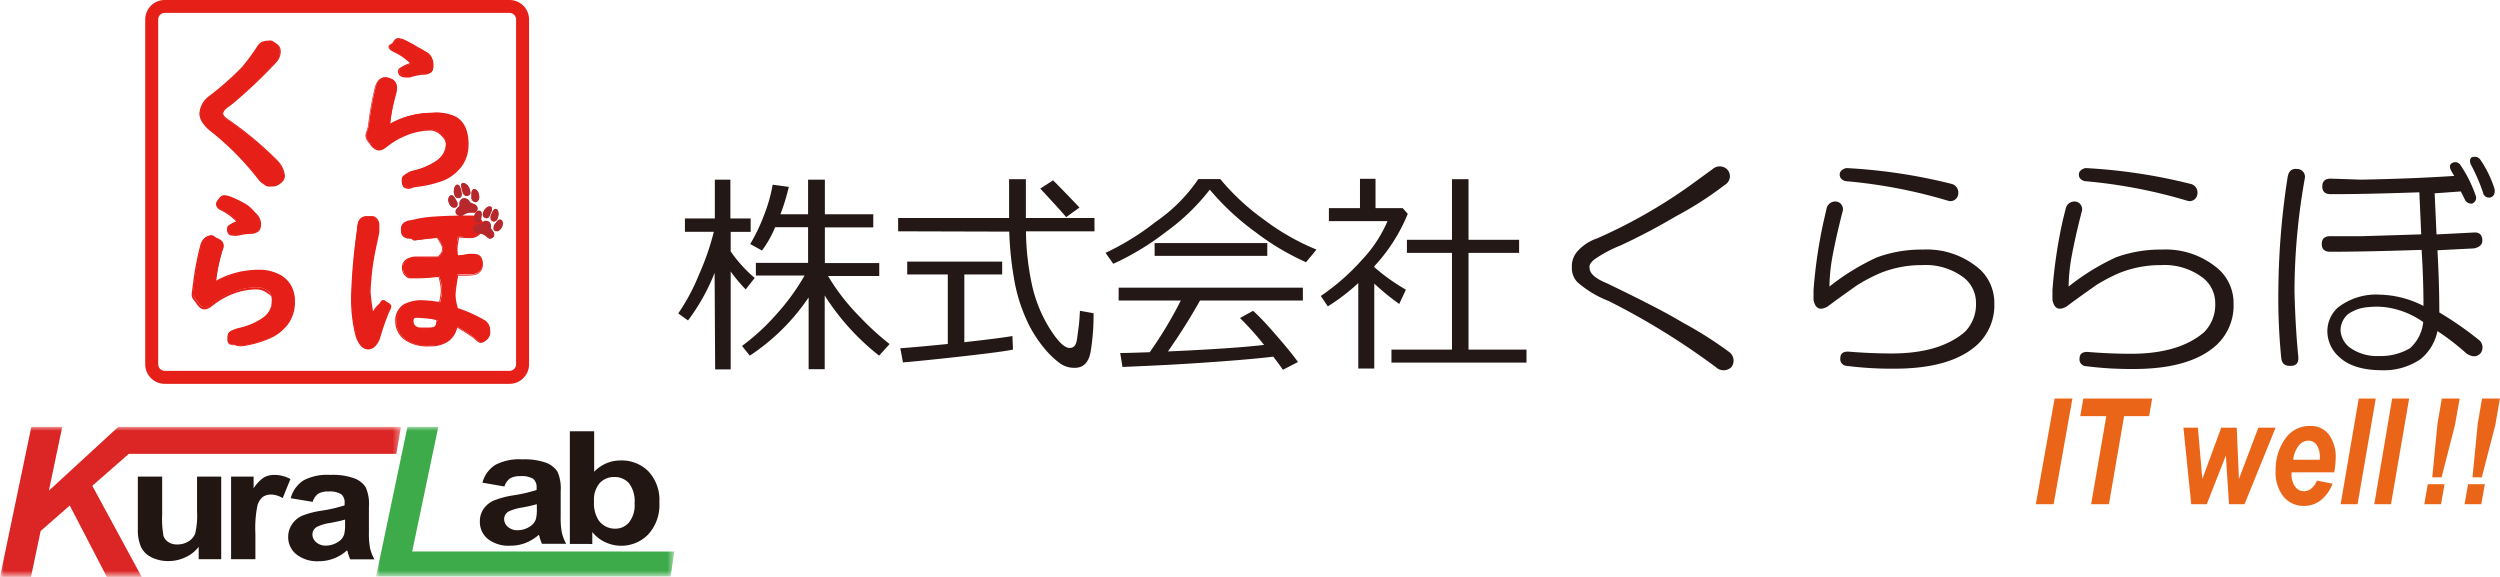 <svg id="レイヤー_1" data-name="レイヤー 1" xmlns="http://www.w3.org/2000/svg" xmlns:xlink="http://www.w3.org/1999/xlink" width="321.75" height="74.25" viewBox="0 0 321.75 74.25"><defs><style>.cls-1{fill:url(#名称未設定グラデーション_36);}.cls-2{fill:url(#名称未設定グラデーション_38);}.cls-3{mask:url(#mask);}.cls-4{fill:#dc2525;}.cls-5{mask:url(#mask-2);}.cls-6{fill:#3dab4a;}.cls-7{fill:#221613;}.cls-8{fill:#e61f19;}.cls-9{fill:#b6282c;}.cls-10{fill:#231815;}.cls-11{fill:#eb6519;}</style><linearGradient id="名称未設定グラデーション_36" x1="1.13" y1="68.44" x2="52.73" y2="68.44" gradientUnits="userSpaceOnUse"><stop offset="0.36" stop-color="#fff"/><stop offset="1" stop-color="#231815"/></linearGradient><linearGradient id="名称未設定グラデーション_38" x1="49.53" y1="68.44" x2="87.91" y2="68.44" gradientUnits="userSpaceOnUse"><stop offset="0.36" stop-color="#fff"/><stop offset="1" stop-color="#231815"/></linearGradient><mask id="mask" x="0" y="54.94" width="51.6" height="19.31" maskUnits="userSpaceOnUse"><g transform="translate(-1.13 -3.88)"><rect class="cls-1" x="1.13" y="58.81" width="51.6" height="19.25"/></g></mask><mask id="mask-2" x="48.4" y="54.94" width="38.38" height="19.24" maskUnits="userSpaceOnUse"><g transform="translate(-1.13 -3.88)"><rect class="cls-2" x="49.53" y="58.82" width="38.38" height="19.24"/></g></mask></defs><g class="cls-3"><polygon class="cls-4" points="15.22 54.94 6.29 63.15 8.01 54.94 4.03 54.94 0 74.25 3.99 74.25 5.23 68.34 8.98 65.06 13.75 74.25 18.24 74.25 11.88 62.52 16.58 58.41 51.01 58.41 51.6 54.94 15.22 54.94"/></g><g class="cls-5"><polygon class="cls-6" points="86.32 74.19 86.78 70.98 53.05 70.97 56.41 54.94 52.44 54.94 48.4 74.19 86.32 74.19"/></g><path class="cls-7" d="M26.7,75.85V74.26A4.46,4.46,0,0,1,25,75.6a5.06,5.06,0,0,1-2.21.49,4.76,4.76,0,0,1-2.13-.47,2.88,2.88,0,0,1-1.37-1.32A5.4,5.4,0,0,1,18.87,72V65.22H22v4.89a12.51,12.51,0,0,0,.17,2.74,1.52,1.52,0,0,0,.63.8,2,2,0,0,0,1.15.3,2.62,2.62,0,0,0,1.44-.4,2,2,0,0,0,.86-1,10,10,0,0,0,.24-2.86V65.22H29.6V75.85Z" transform="translate(-1.13 -3.88)"/><path class="cls-7" d="M34,75.85H30.87V65.22h2.9v1.51a4.8,4.8,0,0,1,1.33-1.41A2.76,2.76,0,0,1,36.45,65a4.36,4.36,0,0,1,2.06.53l-1,2.46a2.91,2.91,0,0,0-1.47-.46,1.86,1.86,0,0,0-1.11.32A2.19,2.19,0,0,0,34.25,69,14.7,14.7,0,0,0,34,72.57Z" transform="translate(-1.13 -3.88)"/><path class="cls-7" d="M41.37,68.47,38.54,68a4,4,0,0,1,1.64-2.29A6.58,6.58,0,0,1,43.65,65a8.07,8.07,0,0,1,3.1.45,3,3,0,0,1,1.44,1.13,5.27,5.27,0,0,1,.42,2.52l0,3.28a10.21,10.21,0,0,0,.15,2.06,5.4,5.4,0,0,0,.56,1.43H46.2c-.08-.19-.18-.46-.3-.83,0-.17-.09-.28-.11-.33a5.38,5.38,0,0,1-3.65,1.4,4.3,4.3,0,0,1-2.87-.89A2.81,2.81,0,0,1,38.22,73a2.87,2.87,0,0,1,.47-1.61A3.07,3.07,0,0,1,40,70.26a11.09,11.09,0,0,1,2.48-.65,19.13,19.13,0,0,0,3-.69v-.28a1.37,1.37,0,0,0-.44-1.16,2.9,2.9,0,0,0-1.68-.34,2.37,2.37,0,0,0-1.29.29A2,2,0,0,0,41.37,68.47Zm4.17,2.28c-.4.12-1,.26-1.89.43a5.83,5.83,0,0,0-1.7.49,1.14,1.14,0,0,0-.61,1,1.32,1.32,0,0,0,.49,1,1.78,1.78,0,0,0,1.24.43,2.93,2.93,0,0,0,1.61-.5,1.74,1.74,0,0,0,.74-.93,5.12,5.12,0,0,0,.12-1.37Z" transform="translate(-1.13 -3.88)"/><path class="cls-7" d="M66.05,66.49,63.22,66a3.9,3.9,0,0,1,1.64-2.28A6.57,6.57,0,0,1,68.32,63a8.37,8.37,0,0,1,3.11.44,3.1,3.1,0,0,1,1.44,1.13,5.27,5.27,0,0,1,.42,2.52l0,3.28a10.26,10.26,0,0,0,.15,2.07A5.71,5.71,0,0,0,74,73.87H70.88c-.08-.18-.18-.46-.3-.83,0-.16-.09-.27-.11-.33a5.73,5.73,0,0,1-1.71,1.05,5.27,5.27,0,0,1-2,.35,4.27,4.27,0,0,1-2.87-.89,2.81,2.81,0,0,1-1-2.25,2.77,2.77,0,0,1,.48-1.6,3.07,3.07,0,0,1,1.34-1.08,11.42,11.42,0,0,1,2.48-.66,19.13,19.13,0,0,0,3-.69v-.28a1.4,1.4,0,0,0-.44-1.16,2.92,2.92,0,0,0-1.68-.34,2.5,2.5,0,0,0-1.3.29A2.08,2.08,0,0,0,66.05,66.49Zm4.17,2.28a18.92,18.92,0,0,1-1.9.43,6.42,6.42,0,0,0-1.7.49,1.16,1.16,0,0,0-.61,1,1.32,1.32,0,0,0,.49,1,1.81,1.81,0,0,0,1.25.43,2.85,2.85,0,0,0,1.61-.5,1.79,1.79,0,0,0,.74-.93,5.07,5.07,0,0,0,.12-1.37Z" transform="translate(-1.13 -3.88)"/><path class="cls-7" d="M74.47,73.88V59.38H77.6V64.6A4.65,4.65,0,0,1,81,63.14a4.86,4.86,0,0,1,3.57,1.39,5.37,5.37,0,0,1,1.42,4,5.63,5.63,0,0,1-1.44,4.14,4.85,4.85,0,0,1-5.5,1,4.58,4.58,0,0,1-1.69-1.32v1.54Zm3.11-5.48a4.1,4.1,0,0,0,.57,2.41,2.57,2.57,0,0,0,2.16,1.11,2.28,2.28,0,0,0,1.76-.79,3.52,3.52,0,0,0,.73-2.47,3.78,3.78,0,0,0-.73-2.6,2.45,2.45,0,0,0-1.88-.79,2.51,2.51,0,0,0-1.87.77A3.29,3.29,0,0,0,77.58,68.4Z" transform="translate(-1.13 -3.88)"/><path class="cls-8" d="M66.71,53.28H22.33a2.52,2.52,0,0,1-2.51-2.52V6.39a2.51,2.51,0,0,1,2.51-2.51H66.71a2.51,2.51,0,0,1,2.51,2.51V50.76A2.52,2.52,0,0,1,66.71,53.28ZM22.33,5.54a.85.85,0,0,0-.84.85V50.76a.85.85,0,0,0,.84.85H66.71a.85.85,0,0,0,.84-.85V6.39a.85.85,0,0,0-.84-.85Z" transform="translate(-1.13 -3.88)"/><path class="cls-8" d="M35.79,9.19a1.33,1.33,0,0,1,.77.34,1.08,1.08,0,0,1,.6,1,2,2,0,0,1-.6,1.39,60.61,60.61,0,0,1-5.24,5c-.42.36-.8.62-1.11.86a1.17,1.17,0,0,0-.46.73,1.27,1.27,0,0,0,.54.69,44.69,44.69,0,0,1,6.5,5.4,3.3,3.3,0,0,1,.93,1.89,1.32,1.32,0,0,1-.75,1.1,1.43,1.43,0,0,1-.84.21,1.19,1.19,0,0,1-.93-.25,2.45,2.45,0,0,1-.74-.63,36,36,0,0,0-6.13-6.15,3.23,3.23,0,0,1-1.46-2.2,3,3,0,0,1,1.24-2.27,37.41,37.41,0,0,0,4.15-3.65,26,26,0,0,0,2.12-2.87A1.6,1.6,0,0,1,35.79,9.19Z" transform="translate(-1.13 -3.88)"/><path class="cls-8" d="M35.79,9.19v.08a.87.87,0,0,1,.36.09,2.8,2.8,0,0,1,.36.24h0A1.37,1.37,0,0,1,37,10a1,1,0,0,1,.12.53,1.93,1.93,0,0,1-.57,1.34h0a62.1,62.1,0,0,1-5.24,4.95h0c-.41.36-.79.62-1.1.86h0a1.36,1.36,0,0,0-.36.41.9.9,0,0,0-.13.38.42.42,0,0,0,0,.16,1.73,1.73,0,0,0,.53.6h0a44,44,0,0,1,6.48,5.38h0a3.21,3.21,0,0,1,.91,1.84.89.89,0,0,1-.2.58,2.08,2.08,0,0,1-.51.45l0,.07,0-.07a1.3,1.3,0,0,1-.79.2,2.43,2.43,0,0,1-.49,0,.86.86,0,0,1-.39-.2h0l-.13-.09a2,2,0,0,1-.6-.53h0a36.14,36.14,0,0,0-6.14-6.17h0a5.42,5.42,0,0,1-1.09-1.15,1.86,1.86,0,0,1-.34-1,2.87,2.87,0,0,1,1.21-2.2h0a37.48,37.48,0,0,0,4.16-3.66h0a24.44,24.44,0,0,0,2.12-2.88h0a1.24,1.24,0,0,1,.62-.44,2.3,2.3,0,0,1,.73-.1V9.11a2.36,2.36,0,0,0-.78.1,1.35,1.35,0,0,0-.7.5h0a25.15,25.15,0,0,1-2.11,2.86h0a37.37,37.37,0,0,1-4.14,3.65h0a3,3,0,0,0-1.28,2.33,2.06,2.06,0,0,0,.37,1.07,5.33,5.33,0,0,0,1.13,1.19h0A36.15,36.15,0,0,1,34.39,27h0a1.92,1.92,0,0,0,.46.45l.18.12.11.07.06-.06-.06.06a.85.85,0,0,0,.47.24,2.15,2.15,0,0,0,.52,0,1.49,1.49,0,0,0,.88-.23h0a2.43,2.43,0,0,0,.56-.49,1.11,1.11,0,0,0,.23-.68,3.39,3.39,0,0,0-.95-1.95h0a44.12,44.12,0,0,0-6.51-5.4h0a1.94,1.94,0,0,1-.38-.38,1,1,0,0,1-.1-.16.2.2,0,0,1,0-.09.57.57,0,0,1,.1-.29,1.22,1.22,0,0,1,.32-.37h0c.3-.24.69-.5,1.11-.87h0a60.68,60.68,0,0,0,5.25-5h0a2.1,2.1,0,0,0,.62-1.45,1.17,1.17,0,0,0-.14-.61,1.5,1.5,0,0,0-.49-.48h0c-.14-.09-.26-.18-.39-.25a1,1,0,0,0-.43-.1Z" transform="translate(-1.13 -3.88)"/><path class="cls-8" d="M51.16,19.91a11.14,11.14,0,0,1,5.53-1.49,5.84,5.84,0,0,1,3.08.54,3.73,3.73,0,0,1,1.52,3.47A4.83,4.83,0,0,1,58.16,27a14.58,14.58,0,0,1-3.59.84c-.41.07-.68.23-.85.23-.69,0-.86-.33-.86-1a.66.66,0,0,1,.37-.67,2.77,2.77,0,0,1,1-.5c2.86-.73,4.31-1.89,4.31-3.5a1.55,1.55,0,0,0-.6-1.16,2,2,0,0,0-1.48-.7,8.63,8.63,0,0,0-3.28.72,9.89,9.89,0,0,0-2.25,1.33,1.92,1.92,0,0,1-1,.52,1.39,1.39,0,0,1-1.15-.77c-.19-.29-.53-.59-.53-1s.28-.74.38-1.52a37.77,37.77,0,0,1,.86-4.75c.19-.74.62-1.23,1.26-1.23a2.12,2.12,0,0,1,.71.18,1.09,1.09,0,0,1,.71,1.11,2.64,2.64,0,0,1-.11.78,23.25,23.25,0,0,0-.71,3.79C51.31,19.78,51.17,19.82,51.16,19.91Zm2.91-7.84A7.06,7.06,0,0,0,52,10.55c-.38-.18-.78-.38-.78-.72,0-.17.38-.25.48-.41s.31-.58.69-.58A7.53,7.53,0,0,1,54.94,10a9.67,9.67,0,0,1,1.37.76,2,2,0,0,1,.61,1.59c0,.77-.33,1-1.35,1a9.1,9.1,0,0,0-1.57.36,2.6,2.6,0,0,1-.53,0c-.55,0-.94-.22-.94-.73,0-.29.3-.42.59-.56A4,4,0,0,1,54.07,12.07Z" transform="translate(-1.13 -3.88)"/><path class="cls-8" d="M51.16,19.91l0,.07a11.1,11.1,0,0,1,5.49-1.47,5.83,5.83,0,0,1,3,.52,3,3,0,0,1,1.17,1.43,5.51,5.51,0,0,1,.3,2A4.6,4.6,0,0,1,60.49,25a5.48,5.48,0,0,1-2.37,1.94,14.13,14.13,0,0,1-3.56.83,3.19,3.19,0,0,0-.53.15,1.3,1.3,0,0,1-.31.09,1.09,1.09,0,0,1-.4-.06.47.47,0,0,1-.29-.28,1.37,1.37,0,0,1-.08-.58.65.65,0,0,1,.06-.35.74.74,0,0,1,.27-.25l-.05-.07,0,.07c.08,0,.17-.13.33-.22a2.49,2.49,0,0,1,.64-.27,8.5,8.5,0,0,0,3.26-1.43,2.71,2.71,0,0,0,1.12-2.15,1.43,1.43,0,0,0-.19-.7,2.48,2.48,0,0,0-.44-.53l-.06.07.06-.06a2.15,2.15,0,0,0-1.54-.72,8.73,8.73,0,0,0-3.31.72h0a10.06,10.06,0,0,0-2.27,1.34l.05.07-.05-.07c-.18.13-.34.26-.49.35a.9.9,0,0,1-.48.15,1,1,0,0,1-.61-.2,1.88,1.88,0,0,1-.47-.53l-.07.05.07-.05c-.1-.15-.23-.3-.34-.45a.92.92,0,0,1-.18-.48,1,1,0,0,1,0-.2,6.28,6.28,0,0,0,.35-1.31h0a34.35,34.35,0,0,1,.86-4.74h0a2,2,0,0,1,.43-.86,1,1,0,0,1,.74-.31,2.06,2.06,0,0,1,.68.17h0a1,1,0,0,1,.5.41,1.25,1.25,0,0,1,.16.63,2.53,2.53,0,0,1-.11.76h0a23.38,23.38,0,0,0-.71,3.8h0l0,0s0,0,0,0h0l0,0h0l0,0-.08.06a.2.2,0,0,0-.06.12v.16L51.2,20l0-.07h.09l0-.05.05,0a.16.16,0,0,0,0-.08h0A24,24,0,0,1,52.11,16h0a2.76,2.76,0,0,0,.11-.8,1.43,1.43,0,0,0-.18-.72,1.14,1.14,0,0,0-.58-.47h0a2.12,2.12,0,0,0-.74-.19,1.19,1.19,0,0,0-.86.37,2.11,2.11,0,0,0-.48.93h0a38.25,38.25,0,0,0-.86,4.76h0a4.56,4.56,0,0,1-.23.95l-.11.33c0,.09,0,.17,0,.25a1.09,1.09,0,0,0,.21.57c.12.17.25.32.34.45h0a2,2,0,0,0,.51.57,1.15,1.15,0,0,0,.71.24,1.11,1.11,0,0,0,.56-.17c.17-.11.34-.24.51-.36h0a9.58,9.58,0,0,1,2.23-1.32h0a8.5,8.5,0,0,1,3.25-.71,2,2,0,0,1,1.42.67h0a1.88,1.88,0,0,1,.41.49,1.09,1.09,0,0,1,.17.61,2.55,2.55,0,0,1-1.05,2,8.49,8.49,0,0,1-3.2,1.4,2.55,2.55,0,0,0-.69.29l-.32.22h0a1.19,1.19,0,0,0-.32.31.92.92,0,0,0-.08.43,1.27,1.27,0,0,0,.19.8.62.62,0,0,0,.3.22,1.42,1.42,0,0,0,.45.07,1.52,1.52,0,0,0,.36-.1,2.64,2.64,0,0,1,.51-.14,14.28,14.28,0,0,0,3.61-.85,5.69,5.69,0,0,0,2.43-2,4.75,4.75,0,0,0,.74-2.65,5.48,5.48,0,0,0-.32-2,3,3,0,0,0-1.23-1.51,5.89,5.89,0,0,0-3.13-.55,11.2,11.2,0,0,0-5.57,1.5l0,.07h0Zm2.91-7.84.06-.06A7.05,7.05,0,0,0,52,10.48h0a3.57,3.57,0,0,1-.52-.29.83.83,0,0,1-.16-.17.42.42,0,0,1-.06-.19s0,0,0-.05a.86.86,0,0,1,.2-.13.6.6,0,0,0,.23-.18h0c.09-.13.17-.27.26-.38a.44.44,0,0,1,.36-.16,2.44,2.44,0,0,1,1,.34c.42.22.91.52,1.5.84h0a10.28,10.28,0,0,1,1.35.75h0a1.74,1.74,0,0,1,.48.73,2.62,2.62,0,0,1,.1.8,1.44,1.44,0,0,1-.06.45.57.57,0,0,1-.36.35,2.5,2.5,0,0,1-.84.11,8.25,8.25,0,0,0-1.58.36h0a2.9,2.9,0,0,1-.48,0h0a1.13,1.13,0,0,1-.63-.16.57.57,0,0,1-.22-.49.26.26,0,0,1,0-.15.46.46,0,0,1,.19-.17c.09-.06.2-.11.31-.17l0-.07,0,.07a4.12,4.12,0,0,1,.92-.41l.15,0-.1-.11-.06.06,0-.08a4.26,4.26,0,0,0-1,.42h0a4,4,0,0,0-.41.24.65.65,0,0,0-.16.17.46.46,0,0,0-.06.23.74.74,0,0,0,.29.62,1.21,1.21,0,0,0,.73.19h0a2.37,2.37,0,0,0,.51,0h0a8.65,8.65,0,0,1,1.56-.35,1.92,1.92,0,0,0,1.09-.23.71.71,0,0,0,.26-.35,1.47,1.47,0,0,0,.07-.5,2.72,2.72,0,0,0-.11-.85,1.84,1.84,0,0,0-.53-.8h0A9.28,9.28,0,0,0,55,10h0c-.58-.32-1.08-.62-1.51-.85a2.51,2.51,0,0,0-1.1-.36.65.65,0,0,0-.49.22c-.11.13-.18.28-.26.39h0a.45.45,0,0,1-.1.09l-.24.14a.31.31,0,0,0-.11.09.2.2,0,0,0-.05.14.54.54,0,0,0,.08.28,1,1,0,0,0,.32.29,3.55,3.55,0,0,0,.43.23h0A7,7,0,0,1,54,12.13l.06-.06,0-.08Z" transform="translate(-1.13 -3.88)"/><path class="cls-8" d="M28.82,40.2a11.06,11.06,0,0,1,5.54-1.5,5.56,5.56,0,0,1,3,.73A3.62,3.62,0,0,1,39,42.74a5,5,0,0,1-3.19,4.63,13.81,13.81,0,0,1-3.57,1,2.48,2.48,0,0,1-.89-.13c-.69,0-.9-.17-.9-.84,0-.35,0-.6.32-.8a4.13,4.13,0,0,1,1.07-.42c2.86-.73,4.29-1.85,4.29-3.45a1.76,1.76,0,0,0-.42-1.32,2.34,2.34,0,0,0-1.63-.55,8.63,8.63,0,0,0-3.28.72,10.3,10.3,0,0,0-2.25,1.34,1.8,1.8,0,0,1-1,.51c-.52,0-.77-.39-1.06-.82s-.53-.53-.53-.93c0-.23.07-.74.18-1.52a34.57,34.57,0,0,1,.9-4.76,1.46,1.46,0,0,1,1.33-1.25c.24,0,.44.27.66.35.48.19.88.47.88,1a4.47,4.47,0,0,1-.23.78A23.77,23.77,0,0,0,28.93,40C28.93,40.09,28.82,40.11,28.82,40.2Zm2.88-7.81a6.93,6.93,0,0,0-2.07-1.48c-.37-.19-.58-.42-.58-.76,0-.18.12-.3.23-.46s.38-.58.76-.58a6.9,6.9,0,0,1,2.67,1.07,4.77,4.77,0,0,1,1.16,1.05,1.9,1.9,0,0,1,.76,1.47c0,.78-.37,1.15-1.38,1.16a8.52,8.52,0,0,0-1.57.24,2.07,2.07,0,0,1-.54,0c-.55,0-.72-.26-.72-.76a.51.51,0,0,1,.37-.55A3.5,3.5,0,0,1,31.7,32.39Z" transform="translate(-1.13 -3.88)"/><path class="cls-8" d="M28.82,40.2l0,.07a11,11,0,0,1,5.5-1.49,5.39,5.39,0,0,1,2.94.73,3.32,3.32,0,0,1,1.26,1.35,4.13,4.13,0,0,1,.4,1.88,4.59,4.59,0,0,1-.75,2.59,5.69,5.69,0,0,1-2.39,2,13.73,13.73,0,0,1-3.56,1h-.17a1.45,1.45,0,0,1-.39-.06,1,1,0,0,0-.31-.08,1.53,1.53,0,0,1-.41,0,.42.42,0,0,1-.31-.2.91.91,0,0,1-.09-.52,1.15,1.15,0,0,1,0-.43.52.52,0,0,1,.24-.3l-.05-.07.05.07a3.53,3.53,0,0,1,1-.41,8.61,8.61,0,0,0,3.25-1.41,2.6,2.6,0,0,0,1.1-2.12,2.73,2.73,0,0,0-.09-.76,1.15,1.15,0,0,0-.36-.62l0,.06.06-.06a2.43,2.43,0,0,0-1.69-.57,8.82,8.82,0,0,0-3.32.72h0a10.06,10.06,0,0,0-2.26,1.36l.05.06-.05-.06c-.17.12-.33.25-.49.34a1,1,0,0,1-.48.14.77.77,0,0,1-.56-.22,3.4,3.4,0,0,1-.43-.56l-.07,0,.07,0c-.1-.15-.23-.29-.34-.43a.76.76,0,0,1-.17-.45c0-.22.07-.73.17-1.51h0a36.3,36.3,0,0,1,.9-4.75h0a1.79,1.79,0,0,1,.47-.86,1.11,1.11,0,0,1,.78-.33.57.57,0,0,1,.29.13,1.33,1.33,0,0,0,.34.22h0a1.88,1.88,0,0,1,.59.35.73.73,0,0,1,.23.55.88.88,0,0,1-.07.3c0,.13-.1.28-.15.45h0a23.39,23.39,0,0,0-.77,3.8h0l0,0v0h0l0,0h0l-.06,0a.3.3,0,0,0-.07.14v.16l.14-.08,0-.07h.08l.05,0,0,0a.15.15,0,0,0,0-.06h0a22.82,22.82,0,0,1,.76-3.77h0c0-.16.11-.31.15-.45a1,1,0,0,0,.08-.35.92.92,0,0,0-.28-.67,1.75,1.75,0,0,0-.65-.38h0a1.94,1.94,0,0,1-.3-.2.77.77,0,0,0-.39-.17,1.28,1.28,0,0,0-.89.37,2,2,0,0,0-.53,1h0a38,38,0,0,0-.9,4.77h0c-.1.78-.17,1.29-.17,1.53a.93.93,0,0,0,.21.55c.11.15.24.29.33.42h0a3.09,3.09,0,0,0,.46.59,1,1,0,0,0,.67.27,1.11,1.11,0,0,0,.56-.17,3.31,3.31,0,0,0,.51-.35h0a10,10,0,0,1,2.23-1.33h0a8.49,8.49,0,0,1,3.25-.72,2.27,2.27,0,0,1,1.57.53h0A1.15,1.15,0,0,1,36,42a2.3,2.3,0,0,1,.09.71,2.47,2.47,0,0,1-1.05,2,8.48,8.48,0,0,1-3.18,1.38,4.41,4.41,0,0,0-1.09.42h0a.72.72,0,0,0-.31.39,1.48,1.48,0,0,0-.05.48,1.8,1.8,0,0,0,0,.43.59.59,0,0,0,.32.4,1.51,1.51,0,0,0,.62.1,1.28,1.28,0,0,1,.26.07,1.76,1.76,0,0,0,.44.07l.2,0a13.87,13.87,0,0,0,3.6-1,5.88,5.88,0,0,0,2.46-2,4.73,4.73,0,0,0,.78-2.68,4.18,4.18,0,0,0-.42-2,3.6,3.6,0,0,0-1.32-1.43,5.59,5.59,0,0,0-3-.74,11.21,11.21,0,0,0-5.58,1.5l0,.08h0Zm2.88-7.81.06,0a6.91,6.91,0,0,0-2.09-1.51h0a1.1,1.1,0,0,1-.4-.3.57.57,0,0,1-.13-.38A.33.33,0,0,1,29.2,30a2.17,2.17,0,0,1,.15-.22h0a1.76,1.76,0,0,1,.29-.37.57.57,0,0,1,.4-.17,3.12,3.12,0,0,1,1.08.28,15.73,15.73,0,0,1,1.55.77h0a4.85,4.85,0,0,1,1.15,1h0a2.52,2.52,0,0,1,.55.69,1.45,1.45,0,0,1,.17.72,1.35,1.35,0,0,1-.07.48.72.72,0,0,1-.38.44,2,2,0,0,1-.84.16,7.64,7.64,0,0,0-1.58.24h0l-.3,0h-.23a1,1,0,0,1-.32,0,.41.41,0,0,1-.25-.21,1,1,0,0,1-.07-.42.41.41,0,0,1,.07-.28.58.58,0,0,1,.26-.2l0-.07,0,.07a3.48,3.48,0,0,1,.89-.41l.14,0-.1-.1-.06,0,0-.08a4,4,0,0,0-.92.43h0a.89.89,0,0,0-.33.25.65.65,0,0,0-.1.38.92.92,0,0,0,.18.62.54.54,0,0,0,.26.17,1.27,1.27,0,0,0,.37.05h.23a1.35,1.35,0,0,0,.33,0h0a8.58,8.58,0,0,1,1.55-.24,1.67,1.67,0,0,0,1.12-.31.93.93,0,0,0,.26-.39,1.53,1.53,0,0,0,.08-.54,1.69,1.69,0,0,0-.19-.8,2.7,2.7,0,0,0-.59-.73h0a5,5,0,0,0-1.18-1.07h0c-.59-.32-1.11-.59-1.56-.78A3.38,3.38,0,0,0,30,29a.76.76,0,0,0-.52.22,2.64,2.64,0,0,0-.31.39h0c-.05.08-.11.15-.15.23a.52.52,0,0,0-.09.28.77.77,0,0,0,.17.49,1.18,1.18,0,0,0,.46.34h0a6.87,6.87,0,0,1,2,1.47l.06-.06,0-.08Z" transform="translate(-1.13 -3.88)"/><path class="cls-8" d="M49,44.48c.09-.21.15-.39.23-.55A4,4,0,0,1,50,43c.15-.23.23-.44.48-.44s.21.11.32.17.58.29.58.55a2.85,2.85,0,0,1-.31.77c-.26.59-.62,1.63-1.09,3.13-.29,1-.86,1.53-1.47,1.53-1.37,0-2.11-2.42-2.11-7A69.93,69.93,0,0,1,47,34.35c.11-1,.18-1.6.24-1.81a1.09,1.09,0,0,1,1.22-.81,1.45,1.45,0,0,1,1,.2,1.16,1.16,0,0,1,.39.92,2.77,2.77,0,0,1,0,.86,58.22,58.22,0,0,0-1,5.79c-.06.71-.13,1.36-.13,2a25.3,25.3,0,0,0,.42,3S49,44.43,49,44.48Zm8.43-10c-1.62.13-2.54.29-3,.33-.17,0-.32-.23-.4-.23-.85,0-1.29-.28-1.29-1.1s.4-1,1.13-1.12a20.27,20.27,0,0,1,3-.5c2-.14,3.59-.14,4.74-.14s1.63.51,1.63,1.31a1.39,1.39,0,0,1-1.54,1.38c-.86,0-1.37-.1-1.63-.09A6.47,6.47,0,0,0,60,36.78a9.4,9.4,0,0,0,1.46-.2,2.34,2.34,0,0,1,.53,0c.51,0,.88.12,1.07.56a1.77,1.77,0,0,1,.13.69,1.27,1.27,0,0,1-1.11,1.32c-.71.12-1.52,0-2.14.09-.3,2.13-.61,2.29,0,4.36a17.82,17.82,0,0,1,3.62,1.6,1.58,1.58,0,0,1,.63,1.37,1.24,1.24,0,0,1-.3.86,1.31,1.31,0,0,1-.85.5c-.31,0-.61-.37-1-.69a20.91,20.91,0,0,0-2.11-1.34c-.35,1.64-1.42,2.47-3.5,2.47a5,5,0,0,1-2.88-.67,2.82,2.82,0,0,1-1.4-2.41,2.4,2.4,0,0,1,1.08-2.11,4.93,4.93,0,0,1,2.57-.51,15.43,15.43,0,0,1,1.94.22,5.12,5.12,0,0,0-.08-3.43c-.82.06-1.74.18-2.62.18a5.33,5.33,0,0,1-1.37-.06,1.46,1.46,0,0,1-.68-1.3c0-.8.7-1.3,1.82-1.3.76,0,1.67.06,2.76,0C58.5,36.09,58.15,35.52,57.44,34.43Zm0,10.63a6.94,6.94,0,0,0-1.82-.28c-.46,0-.88-.17-1.14,0s-.19.37-.19.53a.81.81,0,0,0,.42.74,3.37,3.37,0,0,0,1.53.1c.57,0,.84,0,1-.31a1.51,1.51,0,0,0,.12-.72S57.55,45.09,57.48,45.06Z" transform="translate(-1.13 -3.88)"/><path class="cls-8" d="M49,44.48l.07,0c.1-.21.16-.39.23-.54h0a2.18,2.18,0,0,1,.43-.58l.2-.18a1,1,0,0,0,.14-.16L50,43l.08,0a2.09,2.09,0,0,1,.19-.29.32.32,0,0,1,.09-.08.21.21,0,0,1,.12,0,.24.24,0,0,1,.12.05.74.74,0,0,0,.16.11l0-.07,0,.07a4.23,4.23,0,0,1,.38.23.45.45,0,0,1,.12.12.21.21,0,0,1,0,.13,1.18,1.18,0,0,1-.09.28L51,44h0a33,33,0,0,0-1.1,3.15h0a2.74,2.74,0,0,1-.59,1.09,1.14,1.14,0,0,1-.8.38,1.11,1.11,0,0,1-.85-.42,4.9,4.9,0,0,1-.88-2.29,24.15,24.15,0,0,1-.3-4.21,70,70,0,0,1,.62-7.36h0c.06-.5.1-.9.14-1.2a4.41,4.41,0,0,1,.1-.59h0a1,1,0,0,1,.41-.59,1.29,1.29,0,0,1,.73-.17h.09a2.43,2.43,0,0,1,.49,0,.69.69,0,0,1,.36.15h0a1.1,1.1,0,0,1,.35.86,1.24,1.24,0,0,0,0,.23,1.75,1.75,0,0,1,0,.35,1.18,1.18,0,0,1,0,.26h0a58.49,58.49,0,0,0-1,5.8c-.06.71-.13,1.37-.13,2a22.73,22.73,0,0,0,.42,3h.07l0,0a.09.09,0,0,0,0,0h.08l0,0,0,0,0,0h0l0,0,0,0v0h0v0h-.12l-.07,0,0,0a.09.09,0,0,0,0,.08h0l0,.27.11-.25-.07,0,.08,0-.07,0h.07v0l-.07,0h0l.06,0s0,0,0,0H49l.06,0,0,0,0,0,0,0,0,0,0,0h0l.1,0h.08l0,0a.07.07,0,0,0,0-.05h0a26.48,26.48,0,0,1-.41-3c0-.58.07-1.24.12-1.94.2-2.38.72-4.28,1-5.79h0a1.5,1.5,0,0,0,0-.29,1.82,1.82,0,0,0,0-.37c0-.1,0-.18,0-.21a1.25,1.25,0,0,0-.41-1l-.06.06.06-.06a.93.93,0,0,0-.44-.2,4.17,4.17,0,0,0-.52,0h-.09a1.49,1.49,0,0,0-.82.2,1.13,1.13,0,0,0-.48.68h0a5.38,5.38,0,0,0-.11.62c0,.3-.08.7-.14,1.2h0a72.9,72.9,0,0,0-.62,7.38A19.22,19.22,0,0,0,46.86,47a3.57,3.57,0,0,0,.68,1.37,1.27,1.27,0,0,0,1,.48,1.29,1.29,0,0,0,.92-.44,2.9,2.9,0,0,0,.63-1.16h0a31.74,31.74,0,0,1,1.09-3.13h0l.21-.45a.94.94,0,0,0,.1-.35.34.34,0,0,0-.07-.22.72.72,0,0,0-.26-.23l-.29-.17h0l-.15-.11a.4.4,0,0,0-.21-.07.38.38,0,0,0-.19,0,.46.46,0,0,0-.2.19c-.06.07-.1.16-.16.24h0a.53.53,0,0,1-.11.11,2.84,2.84,0,0,0-.66.81l.08,0-.08,0c-.08.17-.14.36-.23.55l.08,0,.08,0Zm8.43-10v-.08c-1.62.12-2.55.28-3,.33h0l-.07,0a.49.49,0,0,1-.14-.11l-.07-.06a.17.17,0,0,0-.1,0,1.4,1.4,0,0,1-.91-.23.73.73,0,0,1-.22-.3,1.4,1.4,0,0,1-.08-.49.91.91,0,0,1,.27-.73,1.34,1.34,0,0,1,.79-.31h0c.23,0,.58-.13,1.08-.23a14,14,0,0,1,1.93-.27c2-.14,3.59-.14,4.74-.14a1.74,1.74,0,0,1,1.14.34,1.1,1.1,0,0,1,.41.89,1.21,1.21,0,0,1-.39.93,1.64,1.64,0,0,1-1.07.37h-.15c-.72,0-1.16-.09-1.43-.09h-.13v.07c0,.43-.1.71-.14.94a3.94,3.94,0,0,0-.07.69,4.91,4.91,0,0,0,.09.9v.08H60a11,11,0,0,0,1.47-.19h0a.62.62,0,0,1,.19,0H62a1.46,1.46,0,0,1,.62.11.77.77,0,0,1,.37.4l.08,0-.08,0a1.61,1.61,0,0,1,.12.66,1.29,1.29,0,0,1-.25.8,1.21,1.21,0,0,1-.78.44h0a6.28,6.28,0,0,1-1.07.06h-.38q-.36,0-.69,0h-.06v.06a20.93,20.93,0,0,0-.36,2.52,6.84,6.84,0,0,0,.33,1.87v0h0a18.34,18.34,0,0,1,3.61,1.6h0a1.34,1.34,0,0,1,.47.6,1.84,1.84,0,0,1,.12.7,1.12,1.12,0,0,1-.29.8l.07.06-.07-.06a1.63,1.63,0,0,1-.37.33.72.72,0,0,1-.41.14.36.36,0,0,1-.19-.05,6.1,6.1,0,0,1-.78-.62,22.39,22.39,0,0,0-2.13-1.34l-.1-.06,0,.11a2.77,2.77,0,0,1-1.06,1.8,3.92,3.92,0,0,1-2.35.61,4.92,4.92,0,0,1-2.83-.66,2.73,2.73,0,0,1-1.37-2.34,2.3,2.3,0,0,1,1-2h0a4.79,4.79,0,0,1,2.52-.5,17.72,17.72,0,0,1,1.93.22h.07l0-.07A6.92,6.92,0,0,0,58,41.3a7.86,7.86,0,0,0-.34-1.86l0-.07H57.6c-.82.07-1.74.18-2.61.18H53.87a.64.64,0,0,1-.21,0h0A1.34,1.34,0,0,1,53,38.28a1,1,0,0,1,.45-.88,2.12,2.12,0,0,1,1.28-.34l1.64,0c.35,0,.73,0,1.12,0h0l0,0a2.45,2.45,0,0,0,.49-.57,1.1,1.1,0,0,0,.15-.54,1.59,1.59,0,0,0-.2-.71,9.09,9.09,0,0,0-.5-.82l0,0h0v.08l-.07,0a9.21,9.21,0,0,1,.49.8,1.42,1.42,0,0,1,.18.64.92.92,0,0,1-.13.46,2.2,2.2,0,0,1-.45.52l.06.07v-.09c-.39,0-.76,0-1.11,0-.61,0-1.15,0-1.64,0a2.37,2.37,0,0,0-1.38.37,1.22,1.22,0,0,0-.52,1,1.49,1.49,0,0,0,.73,1.37h0a.66.66,0,0,0,.26.06l.38,0H55c.88,0,1.81-.11,2.62-.18v-.08l-.08,0a7.23,7.23,0,0,1,.33,1.82,7.26,7.26,0,0,1-.25,1.57l.08,0v-.08a15.36,15.36,0,0,0-2-.22,4.93,4.93,0,0,0-2.61.52h0A2.46,2.46,0,0,0,52,45.29a2.93,2.93,0,0,0,1.44,2.48,5.18,5.18,0,0,0,2.93.69,4.08,4.08,0,0,0,2.45-.64A3,3,0,0,0,60,45.92l-.08,0-.05.07a23.56,23.56,0,0,1,2.11,1.33c.21.16.38.33.55.47a1.28,1.28,0,0,0,.26.17A.68.68,0,0,0,63,48a.91.91,0,0,0,.5-.17,2,2,0,0,0,.41-.35h0a1.27,1.27,0,0,0,.32-.92,2.08,2.08,0,0,0-.13-.77,1.5,1.5,0,0,0-.53-.66h0A17.42,17.42,0,0,0,60,43.52l0,.08.08,0a6.52,6.52,0,0,1-.32-1.82,21.88,21.88,0,0,1,.36-2.5H60v.08c.2,0,.43,0,.67,0H61a6.7,6.7,0,0,0,1.1-.07h0a1.35,1.35,0,0,0,.89-.5,1.49,1.49,0,0,0,.29-.9,1.92,1.92,0,0,0-.13-.72h0a.89.89,0,0,0-.46-.49,1.52,1.52,0,0,0-.69-.13h-.32a.93.93,0,0,0-.23,0h0a9.17,9.17,0,0,1-1.44.2v.08l.08,0a5.54,5.54,0,0,1-.08-.87,3.77,3.77,0,0,1,.06-.66,7.69,7.69,0,0,0,.14-.95h-.08v.09h0c.24,0,.7.09,1.43.09h.15A1.71,1.71,0,0,0,62.94,34,1.37,1.37,0,0,0,63.39,33a1.27,1.27,0,0,0-.47-1,1.92,1.92,0,0,0-1.25-.38c-1.15,0-2.74,0-4.75.14A16.3,16.3,0,0,0,55,32c-.5.11-.86.21-1.06.23h0a1.54,1.54,0,0,0-.89.36,1.12,1.12,0,0,0-.32.85,1.55,1.55,0,0,0,.09.55.87.87,0,0,0,.47.49,2,2,0,0,0,.82.14v0h0v0h0l0,0,.14.12a.4.4,0,0,0,.2.08h0v0c.43,0,1.34-.2,3-.32v-.09l-.07,0Zm0,10.63,0-.08a6.86,6.86,0,0,0-1.85-.29c-.3,0-.59-.07-.84-.07a.66.66,0,0,0-.34.08h0a.48.48,0,0,0-.21.3,1.13,1.13,0,0,0,0,.3.88.88,0,0,0,.47.81h0a1.32,1.32,0,0,0,.69.15c.27,0,.57,0,.88,0a2.65,2.65,0,0,0,.68,0,.59.59,0,0,0,.4-.29h0a1.47,1.47,0,0,0,.14-.76h-.07l0,0,0,0h-.07l0,0,0,0,0,0h0l0,0,0,0h.06l0,0,0,0a.08.08,0,0,0,0,0s0,0,0-.06l0,0h0l0,.08,0,.07h0l0,0,0,0h0l0,0,0,0,0-.06-.06,0,0,0,0-.06-.06,0,.07,0h-.08s0,0,0,0l.07,0h0l0-.06a.09.09,0,0,0,0,.06h.08l0-.06,0,.05V45l0,0,0,.05V45h0v0h-.06l0,0a.1.1,0,0,0-.05.08h0a1.42,1.42,0,0,1-.11.68l.07,0-.07,0a.45.45,0,0,1-.3.22,2.65,2.65,0,0,1-.64.05c-.32,0-.62,0-.88,0a1.28,1.28,0,0,1-.61-.12h0a.8.8,0,0,1-.3-.31.76.76,0,0,1-.08-.36,1.14,1.14,0,0,1,0-.26.39.39,0,0,1,.13-.2h0a.5.5,0,0,1,.26-.05c.22,0,.52.07.84.07a6.82,6.82,0,0,1,1.8.28l0-.08,0,.07Z" transform="translate(-1.13 -3.88)"/><path class="cls-9" d="M62.21,31.24l.09,0a.67.67,0,0,0,.29-.35.44.44,0,0,0,0-.3.54.54,0,0,0-.23-.32,1,1,0,0,0-.28-.12L61.81,30a.29.29,0,0,1-.18-.13.86.86,0,0,1-.07-.1.8.8,0,0,0-.33-.3.59.59,0,0,0-.6,0,.8.8,0,0,0-.2.21.76.76,0,0,0-.11.32l0,.22a.24.24,0,0,1,0,.14.27.27,0,0,1-.07.08l-.23.24a.78.78,0,0,0-.19.36.47.47,0,0,0,.15.43.6.6,0,0,0,.37.19.36.36,0,0,0,.25,0,1.32,1.32,0,0,0,.2-.12,2.89,2.89,0,0,1,.43-.22,1.51,1.51,0,0,1,.48-.09H62A.86.86,0,0,0,62.21,31.24ZM60,30a.87.87,0,0,0-.07-.17l-.24-.43a1.13,1.13,0,0,0-.22-.27.31.31,0,0,0-.2-.11.3.3,0,0,0-.32.15.8.8,0,0,0-.12.55,1.08,1.08,0,0,0,.11.36,1,1,0,0,0,.27.38.56.56,0,0,0,.51.12.39.39,0,0,0,.27-.27A.55.55,0,0,0,60,30Zm1.85-.49a.84.84,0,0,0,.06.14.38.38,0,0,0,.21.2.42.42,0,0,0,.42,0,.65.65,0,0,0,.26-.42,1.14,1.14,0,0,0,0-.37,1.1,1.1,0,0,0-.16-.47.69.69,0,0,0-.32-.29.36.36,0,0,0-.25,0,.35.35,0,0,0-.18.18,1.16,1.16,0,0,0-.07.31c0,.15,0,.3,0,.45A1.73,1.73,0,0,0,61.8,29.48Zm-1.35-1.07h0c0-.08,0-.17-.07-.26a2.6,2.6,0,0,0-.1-.25.47.47,0,0,0-.16-.21.26.26,0,0,0-.31,0,.33.33,0,0,0-.12.14.94.94,0,0,0-.16.43,1.25,1.25,0,0,0,0,.51,1.33,1.33,0,0,0,.13.35.49.49,0,0,0,.5.23.41.41,0,0,0,.33-.3.83.83,0,0,0,0-.35Zm1.14-.12a2,2,0,0,0-.09-.22,1.15,1.15,0,0,0-.37-.5.69.69,0,0,0-.3-.14.26.26,0,0,0-.3.16.69.69,0,0,0,0,.25,1.91,1.91,0,0,0,.06.33,3.92,3.92,0,0,0,.13.49.7.7,0,0,0,.13.24.41.41,0,0,0,.54.12.44.44,0,0,0,.26-.38A1.38,1.38,0,0,0,61.59,28.29Z" transform="translate(-1.13 -3.88)"/><path class="cls-9" d="M62.21,31.24a.86.86,0,0,1-.22,0h-.36a1.51,1.51,0,0,0-.48.09,2.89,2.89,0,0,0-.43.22,1.32,1.32,0,0,1-.2.12.36.36,0,0,1-.25,0,.6.6,0,0,1-.37-.19.47.47,0,0,1-.15-.43.78.78,0,0,1,.19-.36l.23-.24a.27.27,0,0,0,.07-.08.24.24,0,0,0,0-.14l0-.22a.76.76,0,0,1,.11-.32.8.8,0,0,1,.2-.21.59.59,0,0,1,.6,0,.8.8,0,0,1,.33.3.86.86,0,0,0,.07.1.29.29,0,0,0,.18.13l.29.09a1,1,0,0,1,.28.12.54.54,0,0,1,.23.32.44.44,0,0,1,0,.3.67.67,0,0,1-.29.35Z" transform="translate(-1.13 -3.88)"/><path class="cls-9" d="M60,30a.55.55,0,0,1,0,.31.39.39,0,0,1-.27.27.56.56,0,0,1-.51-.12,1,1,0,0,1-.27-.38,1.08,1.08,0,0,1-.11-.36.8.8,0,0,1,.12-.55.3.3,0,0,1,.32-.15.31.31,0,0,1,.2.11,1.13,1.13,0,0,1,.22.27l.24.43A.87.87,0,0,1,60,30Z" transform="translate(-1.13 -3.88)"/><path class="cls-9" d="M61.8,29.48a1.73,1.73,0,0,1,0-.32c0-.15,0-.3,0-.45a1.16,1.16,0,0,1,.07-.31.35.35,0,0,1,.18-.18.36.36,0,0,1,.25,0,.69.69,0,0,1,.32.29,1.1,1.1,0,0,1,.16.47,1.14,1.14,0,0,1,0,.37.65.65,0,0,1-.26.42.42.42,0,0,1-.42,0,.38.38,0,0,1-.21-.2A.84.84,0,0,1,61.8,29.48Z" transform="translate(-1.13 -3.88)"/><path class="cls-9" d="M60.45,28.41l.06.29a.83.83,0,0,1,0,.35.41.41,0,0,1-.33.3.49.49,0,0,1-.5-.23,1.33,1.33,0,0,1-.13-.35,1.25,1.25,0,0,1,0-.51.94.94,0,0,1,.16-.43.33.33,0,0,1,.12-.14.26.26,0,0,1,.31,0,.47.47,0,0,1,.16.21,2.6,2.6,0,0,1,.1.25c0,.09.05.18.07.26Z" transform="translate(-1.13 -3.88)"/><path class="cls-9" d="M61.59,28.29a1.38,1.38,0,0,1,0,.35.44.44,0,0,1-.26.38.41.41,0,0,1-.54-.12.7.7,0,0,1-.13-.24,3.92,3.92,0,0,1-.13-.49,1.91,1.91,0,0,1-.06-.33.69.69,0,0,1,0-.25.26.26,0,0,1,.3-.16.69.69,0,0,1,.3.14,1.15,1.15,0,0,1,.37.5A2,2,0,0,1,61.59,28.29Z" transform="translate(-1.13 -3.88)"/><path class="cls-9" d="M64,34.53l.09,0a.6.6,0,0,0,.42-.1.39.39,0,0,0,.19-.21.5.5,0,0,0,0-.38.92.92,0,0,0-.15-.25c0-.08-.11-.15-.17-.23a.36.36,0,0,1-.06-.2s0-.08,0-.12a.84.84,0,0,0-.08-.41.55.55,0,0,0-.47-.33.63.63,0,0,0-.27,0,.8.8,0,0,0-.27.18,1.07,1.07,0,0,0-.14.16l-.12.07-.1,0-.31.05a.66.66,0,0,0-.35.16.44.44,0,0,0-.14.42.69.69,0,0,0,.18.36.37.37,0,0,0,.2.12l.21,0a2.32,2.32,0,0,1,.46.07,1.38,1.38,0,0,1,.42.21l.27.21A.71.71,0,0,0,64,34.53Zm-1-2.26a1,1,0,0,0,.05-.16l.06-.47a1.22,1.22,0,0,0,0-.33.33.33,0,0,0-.09-.2.31.31,0,0,0-.33-.07.77.77,0,0,0-.4.35,1.18,1.18,0,0,0-.14.78.52.52,0,0,0,.32.38.38.38,0,0,0,.36,0A.48.48,0,0,0,63,32.27Zm1.69.69a.74.74,0,0,0,0,.14.36.36,0,0,0,0,.27.4.4,0,0,0,.35.21.53.53,0,0,0,.43-.16,1.56,1.56,0,0,0,.23-.28,1,1,0,0,0,.14-.45.63.63,0,0,0-.07-.4.35.35,0,0,0-.19-.15.39.39,0,0,0-.24,0,.87.87,0,0,0-.23.2l-.26.33A1.4,1.4,0,0,0,64.67,33Zm-.42-1.58h0a1.6,1.6,0,0,0,.1-.23,2.33,2.33,0,0,0,.07-.25.53.53,0,0,0,0-.25.25.25,0,0,0-.23-.18.57.57,0,0,0-.18,0,1,1,0,0,0-.36.24,1.21,1.21,0,0,0-.28.4,1,1,0,0,0-.1.34.44.44,0,0,0,.25.46.38.38,0,0,0,.42,0,.73.73,0,0,0,.2-.26C64.18,31.55,64.21,31.46,64.25,31.38Zm.94.56.06-.22a1.18,1.18,0,0,0,0-.59.74.74,0,0,0-.14-.28.25.25,0,0,0-.32-.05.55.55,0,0,0-.17.17,1.59,1.59,0,0,0-.15.29c-.06.15-.13.29-.18.45a.72.72,0,0,0,0,.25.39.39,0,0,0,.34.41.43.43,0,0,0,.41-.15A1,1,0,0,0,65.19,31.94Z" transform="translate(-1.13 -3.88)"/><path class="cls-9" d="M64,34.53a.71.71,0,0,1-.17-.11l-.27-.21a1.38,1.38,0,0,0-.42-.21,2.32,2.32,0,0,0-.46-.07l-.21,0a.37.37,0,0,1-.2-.12.69.69,0,0,1-.18-.36A.44.44,0,0,1,62.2,33a.66.66,0,0,1,.35-.16l.31-.05.1,0,.12-.07a1.07,1.07,0,0,1,.14-.16.8.8,0,0,1,.27-.18.63.63,0,0,1,.27,0,.55.55,0,0,1,.47.33.84.84,0,0,1,.08.41s0,.08,0,.12a.36.36,0,0,0,.06.2c.06.08.12.15.17.23a.92.92,0,0,1,.15.25.5.5,0,0,1,0,.38.39.39,0,0,1-.19.21.6.6,0,0,1-.42.1Z" transform="translate(-1.13 -3.88)"/><path class="cls-9" d="M63,32.27a.48.48,0,0,1-.18.24.38.38,0,0,1-.36,0,.52.52,0,0,1-.32-.38,1.18,1.18,0,0,1,.14-.78.77.77,0,0,1,.4-.35.31.31,0,0,1,.33.07.33.33,0,0,1,.09.2,1.22,1.22,0,0,1,0,.33l-.06.47A1,1,0,0,1,63,32.27Z" transform="translate(-1.13 -3.88)"/><path class="cls-9" d="M64.67,33a1.4,1.4,0,0,1,.16-.26l.26-.33a.87.87,0,0,1,.23-.2.39.39,0,0,1,.24,0,.35.35,0,0,1,.19.15.63.63,0,0,1,.07.4,1,1,0,0,1-.14.45,1.56,1.56,0,0,1-.23.28.53.53,0,0,1-.43.16.4.4,0,0,1-.35-.21.36.36,0,0,1,0-.27A.74.74,0,0,1,64.67,33Z" transform="translate(-1.13 -3.88)"/><path class="cls-9" d="M64.25,31.38c0,.08-.07.17-.12.25a.73.73,0,0,1-.2.26.38.38,0,0,1-.42,0,.44.44,0,0,1-.25-.46,1,1,0,0,1,.1-.34,1.21,1.21,0,0,1,.28-.4,1,1,0,0,1,.36-.24.57.57,0,0,1,.18,0,.25.25,0,0,1,.23.18.53.53,0,0,1,0,.25,2.33,2.33,0,0,1-.07.25,1.6,1.6,0,0,1-.1.23Z" transform="translate(-1.13 -3.88)"/><path class="cls-9" d="M65.19,31.94a1,1,0,0,1-.18.28.43.43,0,0,1-.41.15.39.39,0,0,1-.34-.41.72.72,0,0,1,0-.25c0-.16.12-.3.18-.45a1.59,1.59,0,0,1,.15-.29.55.55,0,0,1,.17-.17.25.25,0,0,1,.32.05.74.74,0,0,1,.14.28,1.18,1.18,0,0,1,0,.59Z" transform="translate(-1.13 -3.88)"/><path class="cls-10" d="M93.1,39a26.13,26.13,0,0,1-3.42,6.12l-1.26-.9a25.89,25.89,0,0,0,2.67-5A33,33,0,0,0,93,33.71H89.28V32h3.85v-5h2v5h2.61v1.72H95.17v2.52a17.57,17.57,0,0,0,3.09,3.41L97.1,41.13a20.72,20.72,0,0,1-1.93-2.31v12.6h-2Zm4.53,10.66-1-1.26a27.91,27.91,0,0,0,4.36-4,28.77,28.77,0,0,0,3.69-5.06H98.41V37.71h6.72V33.12h-4.24a13.79,13.79,0,0,1-1.69,3l-1.52-.83a22.62,22.62,0,0,0,1.75-3.64,19.68,19.68,0,0,0,1.14-4l2.08.28a26.84,26.84,0,0,1-1.08,3.53h3.56V27h2.16v4.46h6.23v1.69h-6.23v4.59h7v1.66H107.7a27.17,27.17,0,0,0,4.1,5.27,36.17,36.17,0,0,0,3.82,3.49l-1.35,1.49a30.76,30.76,0,0,1-7-7.74v9.49h-2.07V42.16A27.11,27.11,0,0,1,97.63,49.65Z" transform="translate(-1.13 -3.88)"/><path class="cls-10" d="M116.72,33.65V31.94H131l0-5h2.16v5h8.83v1.71h-8.82a34.63,34.63,0,0,0,.75,6.77,17.76,17.76,0,0,0,2.27,5.68c1.06,1.7,1.93,2.56,2.59,2.56s.9-.47,1-1.41L140,45.6c.05-.59.09-1.17.12-1.72l1.75.31a28.36,28.36,0,0,1-.37,4.92c-.24,1.41-.93,2.11-2.06,2.11a3.18,3.18,0,0,1-1.81-.52,11.06,11.06,0,0,1-2.1-2,15.78,15.78,0,0,1-2.35-3.81,21.23,21.23,0,0,1-1.57-5.3,42.4,42.4,0,0,1-.59-5.9Zm.62,16.87L117,48.7c1.45-.1,3.49-.29,6.11-.55V39.2h-5.22V37.55h12.22V39.2h-4.87v8.72c3.07-.34,5.13-.61,6.19-.79l.07,1.74q-1.2.27-6.24.84T117.34,50.52Zm21-18.69q-.36-.49-3.33-3.68l1.65-1.06q1.16,1.14,3.4,3.5Z" transform="translate(-1.13 -3.88)"/><path class="cls-10" d="M169.22,37.63a32.66,32.66,0,0,1-6.5-3.87,33,33,0,0,1-5.89-5.47,27.48,27.48,0,0,1-5.66,5.45,34.25,34.25,0,0,1-6.76,4.09l-1-1.41a33.06,33.06,0,0,0,6.47-4,20.78,20.78,0,0,0,5.47-5.49h2.83a30,30,0,0,0,5.63,5.22A29.86,29.86,0,0,0,170.56,36ZM145.59,51.11l-.29-1.8c1,0,2.23-.05,3.8-.1a52.41,52.41,0,0,0,4-6.65h-8V40.9h23.71v1.66H155.57a74.78,74.78,0,0,1-4.13,6.55q8.4-.37,12.38-.84a40.09,40.09,0,0,0-3.1-3.46l1.68-.93q1.13,1,3,3.17c1.25,1.43,2.17,2.57,2.78,3.42l-1.94,1c-.3-.45-.71-1-1.24-1.69-1.71.22-4.78.49-9.18.79S148,51,145.59,51.11Zm4.14-14.3V35.16h14.5v1.65Z" transform="translate(-1.13 -3.88)"/><path class="cls-10" d="M175.94,51.31v-11a25.78,25.78,0,0,1-3.92,3l-.9-1.34a28.57,28.57,0,0,0,5.28-4.63,16.91,16.91,0,0,0,3.3-5h-7.54V30.67h4V26.89h2v3.78h3.5l.65.73A22.16,22.16,0,0,1,178,38.15v.11a25.38,25.38,0,0,0,4.07,2.9L181.21,43A31.4,31.4,0,0,1,178,40.38V51.31Zm4.27-.76V48.87H188V36.42h-5.8V34.74H188v-7.8h2.13v7.8h6.51v1.68h-6.51V48.87h7.46v1.68Z" transform="translate(-1.13 -3.88)"/><path class="cls-10" d="M221.56,25.63a1.37,1.37,0,0,1,1.92.12,1.28,1.28,0,0,1-.36,1.92,44.91,44.91,0,0,1-6.36,4.08,79.39,79.39,0,0,1-7.09,3.73,16.54,16.54,0,0,0-3.36,1.8q-.72.6-.6,1.08,0,1.08,2.28,2,7,3.38,9.73,5.05a48.79,48.79,0,0,1,5.88,3.72,1.38,1.38,0,0,1,.36,2,1.44,1.44,0,0,1-2,0,93.64,93.64,0,0,0-13.81-8.52,13.28,13.28,0,0,1-4-2.41,2.59,2.59,0,0,1-.72-1.92,2.9,2.9,0,0,1,.6-1.92,5.88,5.88,0,0,1,2.65-1.8,67.07,67.07,0,0,0,12.85-7.45Z" transform="translate(-1.13 -3.88)"/><path class="cls-10" d="M236.22,30.67a1.15,1.15,0,0,1,1.32-.84,1,1,0,0,1,.72,1.32q-.84,3.26-1.32,5.89a23.11,23.11,0,0,0-.36,3.72A29.57,29.57,0,0,1,242.7,37,16.68,16.68,0,0,1,248.59,36,10.36,10.36,0,0,1,256,38.6a5.9,5.9,0,0,1,1.8,4.33,6.93,6.93,0,0,1-2.16,5.28q-3.37,3.12-10.7,3.12a45.83,45.83,0,0,1-6.12-.36.87.87,0,0,1-.84-1q0-.84,1-.84,2.88.24,5.64.24,6.13,0,9.37-2.76a5,5,0,0,0,1.45-3.72,4.11,4.11,0,0,0-1.69-3.37A8.14,8.14,0,0,0,248.47,38a14.15,14.15,0,0,0-5.29,1,22.09,22.09,0,0,0-3,1.56q-2.4,1.69-3.84,2.77c-1,.56-1.57.28-1.81-.84V41.24a63,63,0,0,1,1.33-9Zm16.09-3.12a1.15,1.15,0,0,1,.84,1.32,1,1,0,0,1-1.32.84,65.72,65.72,0,0,0-13.21-2.52q-.72-.24-.72-.84t.84-.84A70.42,70.42,0,0,1,252.31,27.55Z" transform="translate(-1.13 -3.88)"/><path class="cls-10" d="M267,30.67a1.15,1.15,0,0,1,1.32-.84,1,1,0,0,1,.72,1.32q-.84,3.26-1.32,5.89a23.11,23.11,0,0,0-.36,3.72A29.57,29.57,0,0,1,273.45,37,16.68,16.68,0,0,1,279.34,36a10.36,10.36,0,0,1,7.45,2.64,5.9,5.9,0,0,1,1.8,4.33,6.93,6.93,0,0,1-2.16,5.28q-3.37,3.12-10.7,3.12a45.83,45.83,0,0,1-6.12-.36.87.87,0,0,1-.84-1q0-.84,1-.84,2.88.24,5.64.24,6.13,0,9.37-2.76a5,5,0,0,0,1.45-3.72,4.11,4.11,0,0,0-1.69-3.37A8.14,8.14,0,0,0,279.22,38a14.15,14.15,0,0,0-5.29,1,22.09,22.09,0,0,0-3,1.56q-2.4,1.69-3.84,2.77c-1,.56-1.57.28-1.81-.84V41.24a63,63,0,0,1,1.33-9Zm16.09-3.12a1.15,1.15,0,0,1,.84,1.32,1,1,0,0,1-1.32.84,65.72,65.72,0,0,0-13.21-2.52q-.72-.24-.72-.84t.84-.84A70.42,70.42,0,0,1,283.06,27.55Z" transform="translate(-1.13 -3.88)"/><path class="cls-10" d="M296.76,25.63a1,1,0,0,1,1,1.2,83.61,83.61,0,0,0-1.33,14.53c.08,3.21.25,6,.49,8.41.07.8-.24,1.2-1,1.2s-1.12-.28-1.2-1.08a78.47,78.47,0,0,1-.36-9,98.19,98.19,0,0,1,1.2-14.29C295.71,25.87,296.11,25.55,296.76,25.63ZM305,27q6.61-.12,12-.48a5.47,5.47,0,0,1-.48-.84q-.25-.6.24-.84a.79.79,0,0,1,1,.24,16.73,16.73,0,0,1,2,4,.78.78,0,0,1-.48,1,.93.93,0,0,1-.84-.36l-.6-1.2-3.37.24.24,5.29,4.69-.24q1.08-.12,1.2.84t-1.08,1.2l-4.69.24q.24,4.2.24,8a44.37,44.37,0,0,1,5.17,3.6,1.25,1.25,0,0,1,.12,1.68q-.72.72-1.8,0a31,31,0,0,0-3.73-2.88,6.27,6.27,0,0,1-2.16,3.6,8.31,8.31,0,0,1-4.92,1.44q-3.74,0-5.53-1.68a4.44,4.44,0,0,1-1.56-3.36,4.13,4.13,0,0,1,1.32-3,8,8,0,0,1,5.41-1.69,13,13,0,0,1,5.64,1.45q0-3.49-.24-7.21-7.2.24-11.77.24-1.08,0-1.08-1t1.08-1h4l4-.12,3.72-.12-.24-5.41q-6.74.24-11.41.24-1.08,0-1.08-1t1.08-1Zm-1.8,17.42a2.78,2.78,0,0,0-.84,2,3,3,0,0,0,1.32,2.28,6,6,0,0,0,3.61,1,7.45,7.45,0,0,0,4-1A5.2,5.2,0,0,0,313,45.33a10.87,10.87,0,0,0-4.92-1.92,9.81,9.81,0,0,0-2.17,0A5.08,5.08,0,0,0,303.24,44.37Zm16.1-20.3a.88.88,0,0,1,1.08.36,14.22,14.22,0,0,1,1.8,3.72q.12.84-.48,1.08a.78.78,0,0,1-1-.6A23.64,23.64,0,0,0,319.1,25Q318.86,24.31,319.34,24.07Z" transform="translate(-1.13 -3.88)"/><path class="cls-11" d="M263.14,68.77l2.42-13.6h2.29l-2.42,13.6Z" transform="translate(-1.13 -3.88)"/><path class="cls-11" d="M272.55,68.77h-2.29l1.95-11.33h-3.35l.39-2.27h8.86l-.39,2.27H274.5Z" transform="translate(-1.13 -3.88)"/><path class="cls-11" d="M290,68.77H288l-.4-6.27-2.46,6.27h-2l-1-9.85H284l.57,6.61L287,58.92h2l.28,6.61,2.5-6.61H294Z" transform="translate(-1.13 -3.88)"/><path class="cls-11" d="M301.54,64.67h-5.49v.25a2.53,2.53,0,0,0,.47,1.59,1.39,1.39,0,0,0,1.11.59c.72,0,1.28-.46,1.7-1.37l2,.4a4.9,4.9,0,0,1-1.54,2.15,3.44,3.44,0,0,1-2.14.71A3.32,3.32,0,0,1,295,67.77a5,5,0,0,1-1-3.34,6.88,6.88,0,0,1,1.18-4,3.8,3.8,0,0,1,3.33-1.73,2.88,2.88,0,0,1,2.33,1.09,4.81,4.81,0,0,1,.89,3.15A9.93,9.93,0,0,1,301.54,64.67Zm-1.85-1.62v-.26a2.76,2.76,0,0,0-.41-1.66,1.31,1.31,0,0,0-1.08-.54,1.62,1.62,0,0,0-1.21.62,3.55,3.55,0,0,0-.72,1.84Z" transform="translate(-1.13 -3.88)"/><path class="cls-11" d="M302.37,68.77l2.33-13.6h2.19l-2.34,13.6Z" transform="translate(-1.13 -3.88)"/><path class="cls-11" d="M306.7,68.77,309,55.17h2.19l-2.34,13.6Z" transform="translate(-1.13 -3.88)"/><path class="cls-11" d="M313.58,66.2h2.16l-.45,2.57h-2.15Zm1.78-.89h-1.2l.68-6.94.55-3.2h2.3l-.61,3.44Z" transform="translate(-1.13 -3.88)"/><path class="cls-11" d="M318.77,66.2h2.16l-.46,2.57h-2.15Zm1.77-.89h-1.2l.68-6.94.55-3.2h2.3l-.6,3.44Z" transform="translate(-1.13 -3.88)"/></svg>